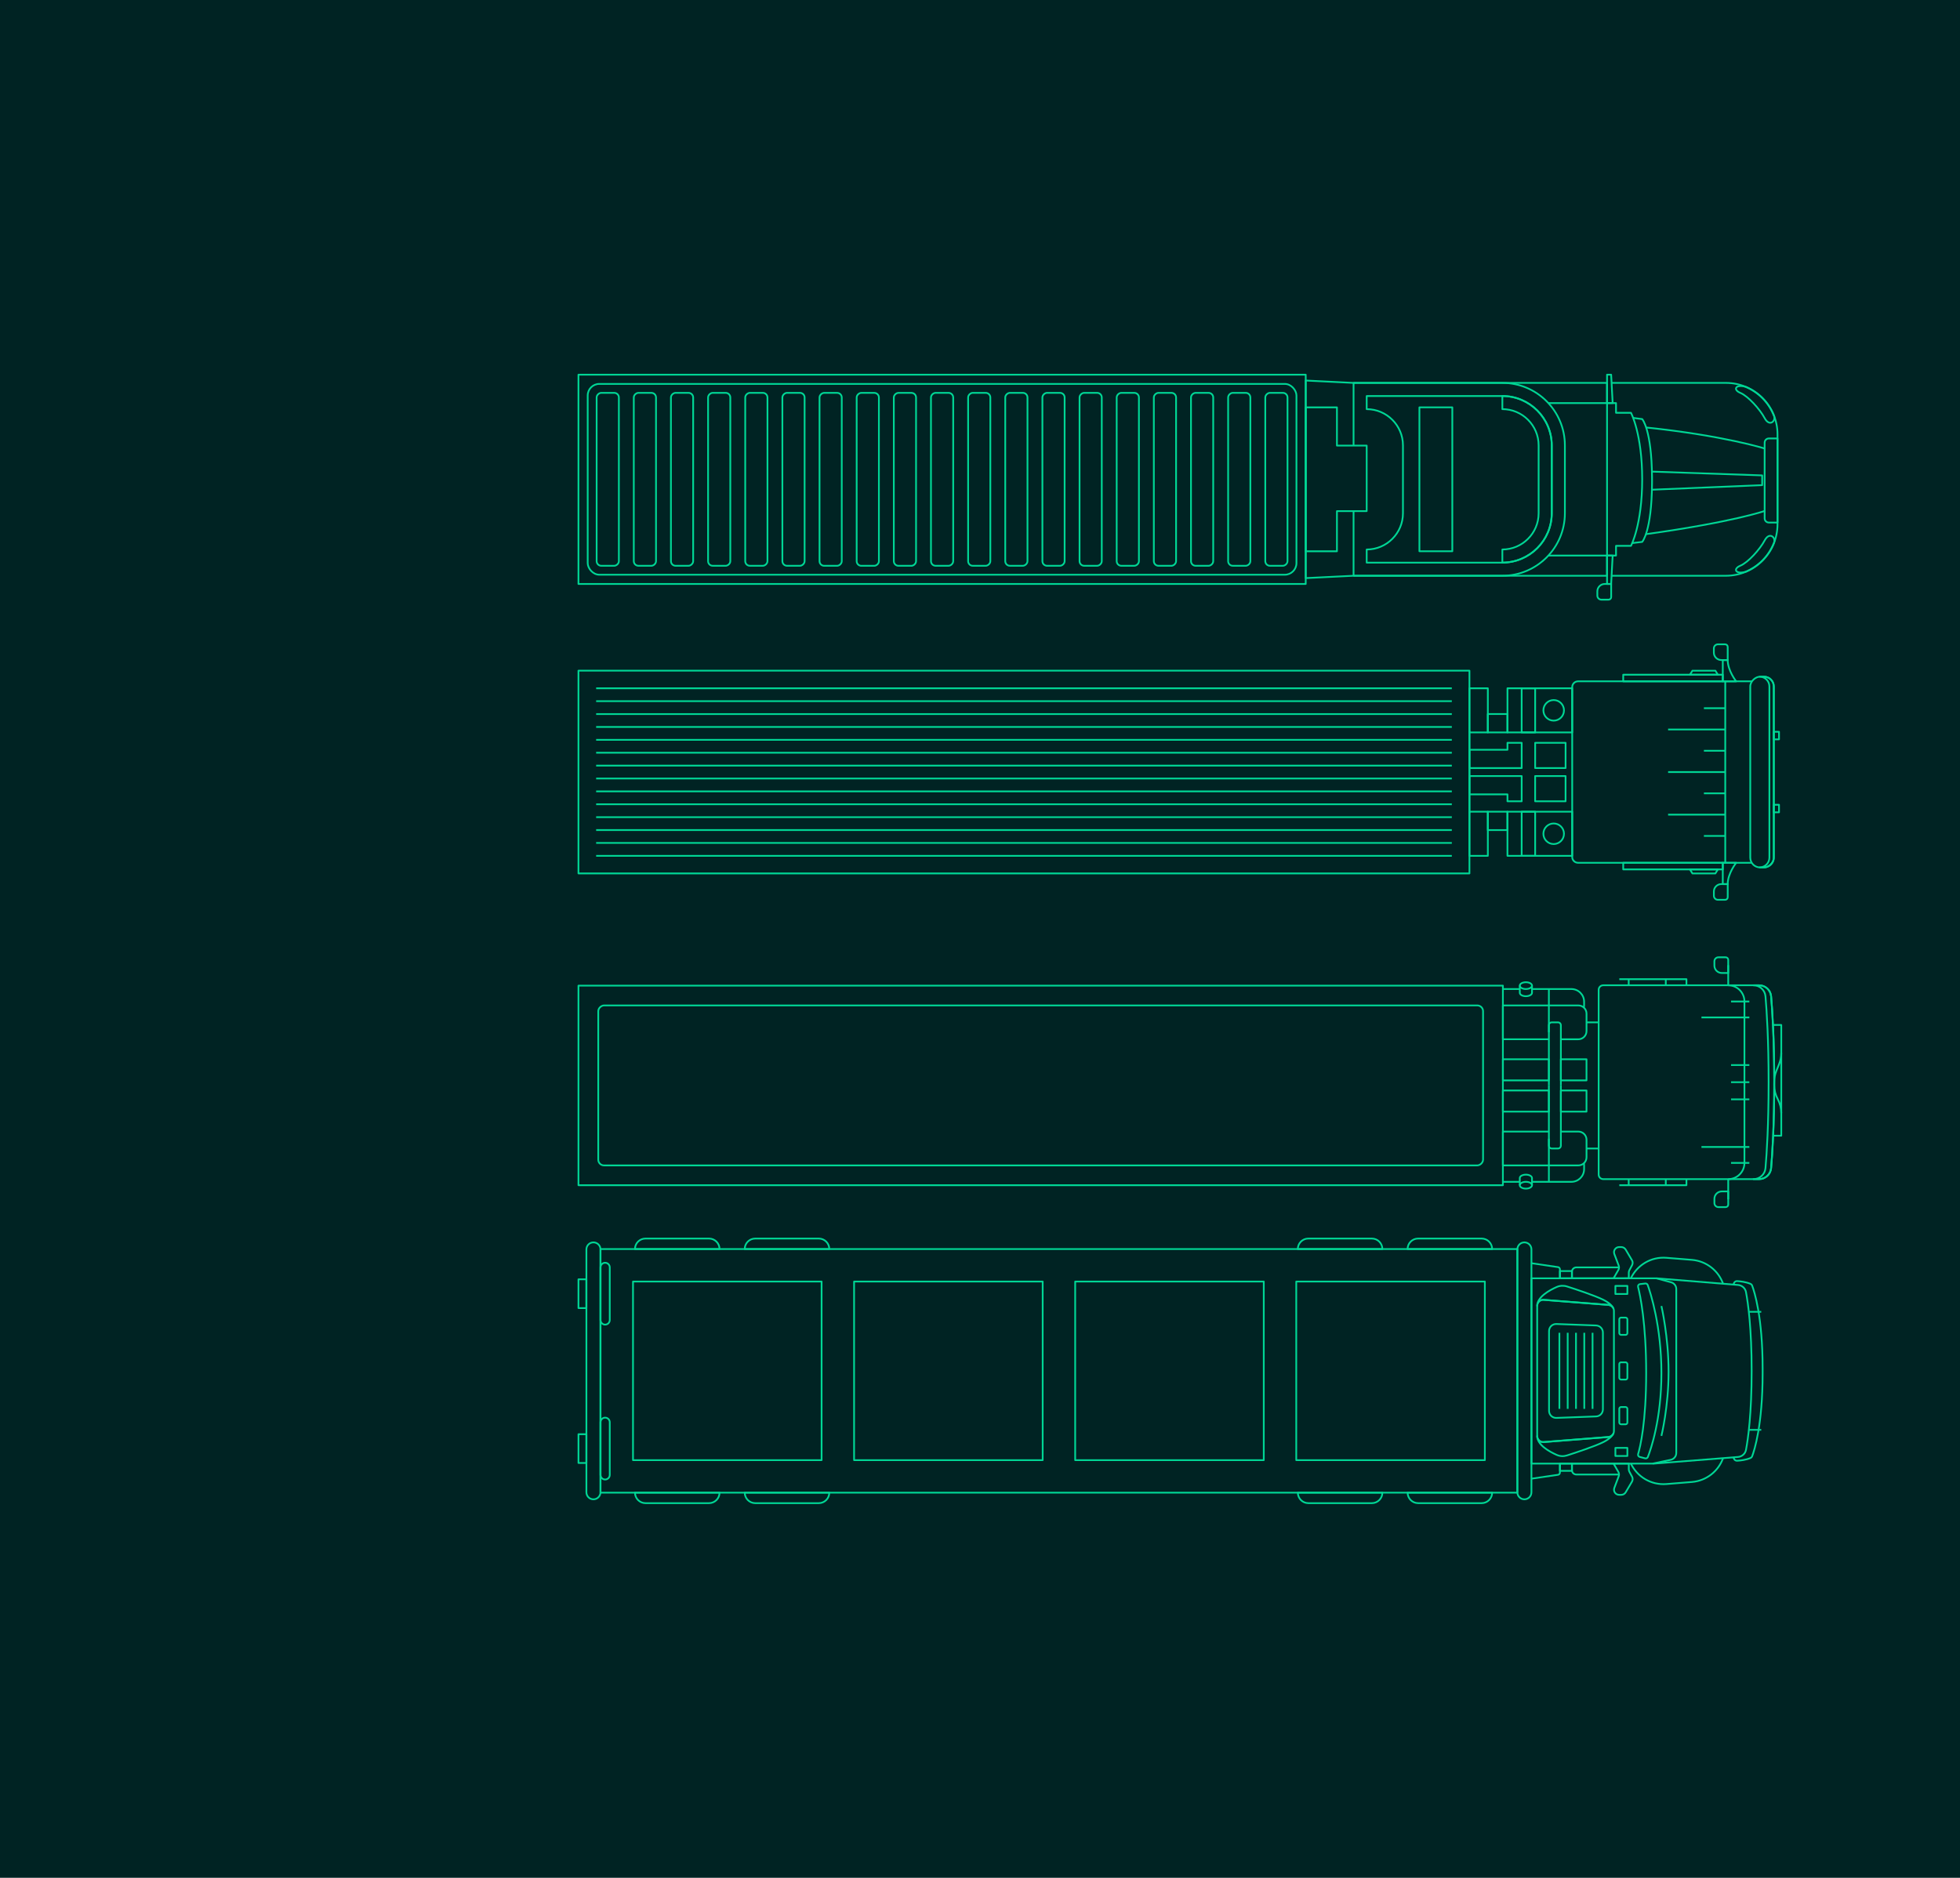 <?xml version="1.0" encoding="UTF-8"?> <svg xmlns="http://www.w3.org/2000/svg" id="Layer_1" viewBox="0 0 1127 1080"><defs><style> .cls-1 { fill: #002323; } .cls-2 { fill: none; stroke: #00d695; stroke-linejoin: round; } </style></defs><rect class="cls-1" width="1127" height="1080"></rect><g><polyline class="cls-2" points="778.3 220.22 924.05 220.22 924.05 331.14 778.3 331.14"></polyline><rect class="cls-2" x="481.51" y="66.59" width="120.38" height="418.18" transform="translate(817.38 -266.02) rotate(90)"></rect><rect class="cls-2" x="337.94" y="220.81" width="407.53" height="109.73" rx="6.66" ry="6.66" transform="translate(1083.4 551.35) rotate(180)"></rect><g><rect class="cls-2" x="684.21" y="269.29" width="99.45" height="12.78" rx="2.66" ry="2.66" transform="translate(1009.61 -458.26) rotate(90)"></rect><rect class="cls-2" x="662.85" y="269.29" width="99.45" height="12.78" rx="2.66" ry="2.66" transform="translate(988.25 -436.9) rotate(90)"></rect><rect class="cls-2" x="641.49" y="269.29" width="99.45" height="12.78" rx="2.66" ry="2.66" transform="translate(966.89 -415.54) rotate(90)"></rect><rect class="cls-2" x="620.13" y="269.29" width="99.45" height="12.78" rx="2.66" ry="2.66" transform="translate(945.53 -394.18) rotate(90)"></rect><rect class="cls-2" x="598.77" y="269.29" width="99.45" height="12.78" rx="2.66" ry="2.66" transform="translate(924.17 -372.82) rotate(90)"></rect><rect class="cls-2" x="577.41" y="269.29" width="99.45" height="12.78" rx="2.66" ry="2.66" transform="translate(902.81 -351.46) rotate(90)"></rect><rect class="cls-2" x="556.05" y="269.29" width="99.45" height="12.78" rx="2.66" ry="2.66" transform="translate(881.45 -330.1) rotate(90)"></rect><rect class="cls-2" x="534.69" y="269.29" width="99.45" height="12.78" rx="2.66" ry="2.66" transform="translate(860.09 -308.74) rotate(90)"></rect><rect class="cls-2" x="513.33" y="269.29" width="99.45" height="12.78" rx="2.66" ry="2.66" transform="translate(838.74 -287.38) rotate(90)"></rect><rect class="cls-2" x="491.97" y="269.29" width="99.45" height="12.78" rx="2.66" ry="2.66" transform="translate(817.38 -266.02) rotate(90)"></rect><rect class="cls-2" x="470.62" y="269.29" width="99.45" height="12.78" rx="2.66" ry="2.66" transform="translate(796.02 -244.66) rotate(90)"></rect><rect class="cls-2" x="449.26" y="269.29" width="99.45" height="12.78" rx="2.66" ry="2.66" transform="translate(774.66 -223.3) rotate(90)"></rect><rect class="cls-2" x="427.9" y="269.29" width="99.45" height="12.78" rx="2.66" ry="2.66" transform="translate(753.3 -201.94) rotate(90)"></rect><rect class="cls-2" x="406.54" y="269.29" width="99.45" height="12.78" rx="2.66" ry="2.66" transform="translate(731.94 -180.59) rotate(90)"></rect><rect class="cls-2" x="385.18" y="269.29" width="99.45" height="12.78" rx="2.66" ry="2.66" transform="translate(710.58 -159.23) rotate(90)"></rect><rect class="cls-2" x="363.82" y="269.29" width="99.45" height="12.78" rx="2.66" ry="2.66" transform="translate(689.22 -137.87) rotate(90)"></rect><rect class="cls-2" x="342.46" y="269.29" width="99.45" height="12.78" rx="2.66" ry="2.66" transform="translate(667.86 -116.51) rotate(90)"></rect><rect class="cls-2" x="321.1" y="269.29" width="99.45" height="12.78" rx="2.66" ry="2.66" transform="translate(646.5 -95.15) rotate(90)"></rect><rect class="cls-2" x="299.74" y="269.29" width="99.45" height="12.78" rx="2.66" ry="2.66" transform="translate(625.14 -73.79) rotate(90)"></rect></g><path class="cls-2" d="M938.53,312.35l5.73-.68s5.44-5.88,5.66-33.55c0-.57.01-1.15.01-1.77s0-1.21-.01-1.77c-.23-27.67-5.66-33.55-5.66-33.55l-5.19-.68"></path><polyline class="cls-2" points="778.3 293.96 778.3 331.14 750.79 332.49 750.79 218.86 778.3 220.22 778.3 256.29"></polyline><rect class="cls-2" x="784.24" y="266.22" width="82.76" height="18.92" transform="translate(1101.3 -549.95) rotate(90)"></rect><polygon class="cls-2" points="924.05 215.49 924.05 231.82 927.28 231.82 926.41 215.49 924.05 215.49"></polygon><polygon class="cls-2" points="924.05 335.87 924.05 319.53 927.28 319.53 926.41 335.87 924.05 335.87"></polygon><path class="cls-2" d="M920.26,336.41h2.44c2.35,0,4.26,1.91,4.26,4.26v3.7h-7.56c-.81,0-1.47-.66-1.47-1.47v-4.16c0-1.29,1.04-2.33,2.33-2.33Z" transform="translate(582.06 1262.82) rotate(-90)"></path><path class="cls-2" d="M994.19,272.66h48.37v5c0,1.33-1.08,2.4-2.4,2.4h-43.56c-1.33,0-2.4-1.08-2.4-2.4v-5h0Z" transform="translate(1294.73 -742.02) rotate(90)"></path><path class="cls-2" d="M1000.7,225.97c4.48,1.86,11.25,9.39,13.98,14.52,2.72,5.11,6.38,1.81,5.49-1.1-2.89-7.63-8.82-13.75-16.32-16.89-5.9-1.71-7.61,1.61-3.14,3.47Z"></path><path class="cls-2" d="M1000.7,325.35c4.48-1.86,11.25-9.39,13.98-14.52,2.72-5.11,6.38-1.81,5.49,1.1-2.89,7.63-8.82,13.75-16.32,16.89-5.9,1.71-7.61-1.61-3.14-3.47Z"></path><path class="cls-2" d="M1014.67,293.88s-18.14,6.37-68.28,13.35"></path><polyline class="cls-2" points="949.93 281.65 1013.25 279.03 1013.25 273.42 949.93 271.24"></polyline><polygon class="cls-2" points="768.74 293.96 785.85 293.96 785.85 256.29 768.74 256.29 768.74 234.3 750.79 234.3 750.79 256.29 750.79 266.14 750.79 290.44 750.79 293.96 750.79 317.06 768.74 317.06 768.74 293.96"></polygon><rect class="cls-2" x="958.31" y="437.27" width="109.72" height="13.54" rx="5.66" ry="5.66" transform="translate(1457.21 -569.13) rotate(90)"></rect><path class="cls-2" d="M895.84,400.04h104.36v84.66c0,1.84-1.5,3.34-3.34,3.34h-97.68c-1.84,0-3.34-1.5-3.34-3.34v-84.66h0Z" transform="translate(1392.06 -503.98) rotate(90)"></path><rect class="cls-2" x="960.07" y="361.33" width="3.81" height="57.26" transform="translate(1351.94 -572.02) rotate(90)"></rect><polygon class="cls-2" points="973.14 385.74 971.71 388.06 987.78 388.06 986.35 385.74 973.14 385.74"></polygon><rect class="cls-2" x="960.07" y="469.5" width="3.81" height="57.26" transform="translate(463.85 1460.1) rotate(-90)"></rect><polygon class="cls-2" points="973.14 502.35 971.71 500.03 987.78 500.03 986.35 502.35 973.14 502.35"></polygon><path class="cls-2" d="M1014.28,498.9c3.12,0,5.66-2.53,5.66-5.66v-98.4c0-3.12-2.53-5.66-5.66-5.66h-2.22c-.05,0-.11,0-.16,0,3.05.08,5.5,2.58,5.5,5.65v98.4c0,3.07-2.45,5.56-5.5,5.65.05,0,.1,0,.16,0h2.22Z"></path><g><rect class="cls-2" x="1019.26" y="463.53" width="4.35" height="2.99" transform="translate(1486.46 -556.41) rotate(90)"></rect><rect class="cls-2" x="1019.26" y="421.56" width="4.35" height="2.99" transform="translate(1444.49 -598.38) rotate(90)"></rect></g><line class="cls-2" x1="992.02" y1="407.31" x2="979.75" y2="407.31"></line><line class="cls-2" x1="992.02" y1="419.55" x2="959.16" y2="419.55"></line><line class="cls-2" x1="992.02" y1="468.53" x2="959.16" y2="468.53"></line><line class="cls-2" x1="992.02" y1="431.8" x2="979.75" y2="431.8"></line><line class="cls-2" x1="992.02" y1="444.04" x2="959.16" y2="444.04"></line><line class="cls-2" x1="992.02" y1="456.29" x2="979.75" y2="456.29"></line><line class="cls-2" x1="992.02" y1="480.78" x2="979.75" y2="480.78"></line><path class="cls-2" d="M993.43,508.48c0-6.13,4.88-12.26,4.88-12.26h-7.71s0,12.26,0,12.26h2.83Z"></path><rect class="cls-2" x="530.46" y="187.88" width="116.61" height="512.32" transform="translate(1032.81 -144.73) rotate(90)"></rect><line class="cls-2" x1="834.8" y1="395.86" x2="342.78" y2="395.86"></line><line class="cls-2" x1="834.8" y1="403.27" x2="342.78" y2="403.27"></line><line class="cls-2" x1="834.8" y1="410.69" x2="342.78" y2="410.69"></line><line class="cls-2" x1="834.8" y1="418.1" x2="342.78" y2="418.1"></line><line class="cls-2" x1="834.8" y1="425.51" x2="342.78" y2="425.51"></line><line class="cls-2" x1="834.8" y1="432.92" x2="342.78" y2="432.92"></line><line class="cls-2" x1="834.8" y1="440.34" x2="342.78" y2="440.34"></line><line class="cls-2" x1="834.8" y1="447.75" x2="342.78" y2="447.75"></line><line class="cls-2" x1="834.8" y1="455.16" x2="342.78" y2="455.16"></line><line class="cls-2" x1="834.8" y1="462.57" x2="342.78" y2="462.57"></line><line class="cls-2" x1="834.8" y1="469.99" x2="342.78" y2="469.99"></line><line class="cls-2" x1="834.8" y1="477.4" x2="342.78" y2="477.4"></line><line class="cls-2" x1="834.8" y1="484.81" x2="342.78" y2="484.81"></line><line class="cls-2" x1="834.8" y1="492.22" x2="342.78" y2="492.22"></line><path class="cls-2" d="M919.23,675.55v-106.26c0-1.44,1.17-2.61,2.61-2.61h89.66c3.59,0,6.58,2.75,6.89,6.33.72,8.35,1.8,24.91,1.8,49.41,0,24.5-1.07,41.06-1.8,49.41-.31,3.58-3.3,6.33-6.89,6.33h-89.66c-1.44,0-2.61-1.17-2.61-2.61Z"></path><line class="cls-2" x1="1005.88" y1="576" x2="995.35" y2="576"></line><g><line class="cls-2" x1="1005.88" y1="632.27" x2="995.35" y2="632.27"></line><line class="cls-2" x1="1005.88" y1="622.42" x2="995.35" y2="622.42"></line><line class="cls-2" x1="1005.88" y1="612.57" x2="995.35" y2="612.57"></line></g><g><line class="cls-2" x1="1005.88" y1="659.67" x2="978.34" y2="659.67"></line><line class="cls-2" x1="1005.88" y1="585.17" x2="978.34" y2="585.17"></line></g><path class="cls-2" d="M1018.39,671.84c.72-8.35,1.8-24.91,1.8-49.41,0-24.5-1.07-41.06-1.8-49.41-.31-3.58-3.3-6.33-6.89-6.33h-3.24c3.59,0,6.58,2.75,6.89,6.33.72,8.35,1.8,24.91,1.8,49.41,0,24.5-1.07,41.06-1.8,49.41-.31,3.58-3.3,6.33-6.89,6.33h3.24c3.59,0,6.58-2.75,6.89-6.33Z"></path><path class="cls-2" d="M1019.46,589.5h4.77s0,16.11,0,16.11c0,2.19-.42,4.37-1.25,6.4l-1.55,3.83c-.82,2.03-1.25,4.21-1.25,6.4v1.85c0,2.81.69,5.57,2.02,8.04v.02c1.34,2.47,2.03,5.24,2.03,8.04v13s-4.65,0-4.65,0"></path><line class="cls-2" x1="1024.23" y1="605.61" x2="1024.23" y2="640.2"></line><g><polyline class="cls-2" points="969.71 566.68 969.71 563.17 931.1 563.17"></polyline><line class="cls-2" x1="957.83" y1="563.17" x2="957.83" y2="566.68"></line><line class="cls-2" x1="936.5" y1="563.17" x2="936.5" y2="566.68"></line></g><g><polyline class="cls-2" points="969.71 678.16 969.71 681.67 931.1 681.67"></polyline><line class="cls-2" x1="957.83" y1="681.67" x2="957.83" y2="678.16"></line><line class="cls-2" x1="936.5" y1="681.67" x2="936.5" y2="678.16"></line></g><rect class="cls-2" x="540.99" y="358.5" width="114.79" height="531.55" transform="translate(1222.66 25.89) rotate(90)"></rect><rect class="cls-2" x="552.38" y="369.9" width="92.01" height="508.76" rx="3.32" ry="3.32" transform="translate(1222.66 25.89) rotate(90)"></rect><line class="cls-2" x1="993.73" y1="678.16" x2="993.73" y2="689.75"></line><line class="cls-2" x1="993.73" y1="555.1" x2="993.73" y2="566.68"></line><g><path class="cls-2" d="M476.84,718.38c0-3.33-2.7-6.04-6.04-6.04h-36.54c-3.33,0-6.04,2.7-6.04,6.04h48.61Z"></path><path class="cls-2" d="M476.84,858.48h-48.61c0,3.33,2.7,6.04,6.04,6.04h36.54c3.33,0,6.04-2.7,6.04-6.04Z"></path><path class="cls-2" d="M413.73,718.38c0-3.33-2.7-6.04-6.04-6.04h-36.54c-3.33,0-6.04,2.7-6.04,6.04h48.61Z"></path><path class="cls-2" d="M413.73,858.48h-48.61c0,3.33,2.7,6.04,6.04,6.04h36.54c3.33,0,6.04-2.7,6.04-6.04Z"></path></g><rect class="cls-2" x="326.63" y="741.77" width="16.54" height="4.57" transform="translate(1078.95 409.16) rotate(90)"></rect><rect class="cls-2" x="326.63" y="830.85" width="16.54" height="4.57" transform="translate(1168.04 498.24) rotate(90)"></rect><path class="cls-2" d="M937.74,735.21c3.58-7.53,11.55-12.52,20.46-11.8l14.67,1.19c8.35.68,15.22,6.23,17.9,13.73"></path><path class="cls-2" d="M937.74,841.74c3.58,7.53,11.55,12.52,20.46,11.8l14.67-1.19c8.35-.68,15.22-6.23,17.9-13.73"></path><path class="cls-2" d="M880.58,841.77v-106.56s71.95,0,71.95,0l46.83,3.82c2.29.19,4.16,1.86,4.58,4.09,1.19,6.31,3.26,20.76,3.26,45.38,0,24.6-2.06,39.06-3.25,45.37-.42,2.23-2.3,3.91-4.59,4.09l-48.39,3.82h-70.38Z"></path><path class="cls-2" d="M996.9,838.27h0c0,1.07.9,1.92,1.97,1.86,1.93-.11,4.96-.45,7.58-1.53.48-.2.86-.58,1.04-1.07,1.25-3.3,6.02-17.85,6.02-47.7v-2.7c0-29.84-4.78-44.4-6.02-47.7-.18-.49-.56-.87-1.04-1.07-2.62-1.07-5.64-1.42-7.58-1.53-1.07-.06-1.97.79-1.97,1.86h0"></path><line class="cls-2" x1="1012.72" y1="754.48" x2="1005.59" y2="754.48"></line><line class="cls-2" x1="1012.72" y1="822.36" x2="1005.61" y2="822.36"></line><path class="cls-2" d="M946.06,738.19c.6-.07,1.17.29,1.37.86,1.59,4.44,7.88,23.71,7.88,50.67,0,26.53-6.09,43.91-7.8,48.26-.24.61-.91.95-1.54.78l-3.14-.82c-.71-.19-1.13-.93-.92-1.63,1.21-4.08,4.64-18.2,4.64-46.69,0-28.65-3.47-44.78-4.66-49.47-.19-.77.33-1.53,1.12-1.61l3.05-.34Z"></path><path class="cls-2" d="M955.31,751.14s4.12,17.71,4.12,37.83c0,20.12-4.12,36.87-4.12,36.87"></path><rect class="cls-2" x="929.97" y="738.47" width="4.65" height="6.89" transform="translate(1674.21 -190.39) rotate(90)"></rect><rect class="cls-2" x="929.97" y="831.63" width="4.65" height="6.89" transform="translate(1767.37 -97.23) rotate(90)"></rect><rect class="cls-2" x="931.09" y="783.53" width="4.65" height="9.92" rx="1" ry="1"></rect><rect class="cls-2" x="931.09" y="809.25" width="4.65" height="9.92" rx="1" ry="1"></rect><rect class="cls-2" x="931.09" y="757.81" width="4.65" height="9.92" rx="1" ry="1"></rect><path class="cls-2" d="M952.37,735.21l8.52,2.29c1.75.47,2.97,2.06,2.97,3.87v94.3c0,1.9-1.33,3.53-3.18,3.92l-10.35,2.17"></path><rect class="cls-2" x="898.33" y="729.67" width="4.17" height="6.91" transform="translate(1633.54 -167.29) rotate(90)"></rect><path class="cls-2" d="M883.88,825.96v-74.94c0-2,1.71-3.58,3.71-3.43l37.25,2.91c1.79.14,3.17,1.63,3.17,3.43v69.13c0,1.8-1.38,3.29-3.17,3.43l-37.25,2.91c-2,.16-3.71-1.42-3.71-3.43Z"></path><g><path class="cls-2" d="M887.59,747.59l37.25,2.91c1.19.09,2.19.78,2.74,1.76-.62-1.2-2.11-2.91-5.63-4.68-4.88-2.44-15.78-6.04-20.96-7.69-1.92-.61-4-.51-5.84.3-4.19,1.85-11.26,5.72-11.26,10.83,0-2,1.71-3.58,3.71-3.43Z"></path><path class="cls-2" d="M887.59,829.39l37.25-2.91c1.19-.09,2.19-.78,2.74-1.76-.62,1.2-2.11,2.91-5.63,4.68-4.88,2.44-15.78,6.04-20.96,7.69-1.92.61-4,.51-5.84-.3-4.19-1.85-11.26-5.72-11.26-10.83,0,2,1.71,3.58,3.71,3.43Z"></path></g><path class="cls-2" d="M896.96,735.21v-5.17c0-.64-.47-1.18-1.1-1.27l-15.27-2.24"></path><path class="cls-2" d="M872.48,858.27v-139.68c0-2.24,1.81-4.05,4.05-4.05s4.05,1.81,4.05,4.05v139.68c0,2.24-1.81,4.05-4.05,4.05-2.24,0-4.05-1.81-4.05-4.05Z"></path><path class="cls-2" d="M337.18,858.27v-139.68c0-2.24,1.81-4.05,4.05-4.05s4.05,1.81,4.05,4.05v139.68c0,2.24-1.81,4.05-4.05,4.05-2.24,0-4.05-1.81-4.05-4.05Z"></path><path class="cls-2" d="M872.48,718.38H345.29s0,140.1,0,140.1h527.19s0-140.1,0-140.1Z"></path><path class="cls-2" d="M345.29,759.19v-30.26c0-1.47,1.19-2.66,2.66-2.66,1.47,0,2.66,1.19,2.66,2.66v30.26c0,1.47-1.19,2.66-2.66,2.66-1.47,0-2.66-1.19-2.66-2.66Z"></path><path class="cls-2" d="M345.29,848.27v-30.26c0-1.47,1.19-2.66,2.66-2.66,1.47,0,2.66,1.19,2.66,2.66v30.26c0,1.47-1.19,2.66-2.66,2.66-1.47,0-2.66-1.19-2.66-2.66Z"></path><path class="cls-2" d="M921.67,810.59v-44.2c0-2.18-1.73-3.97-3.91-4.06l-22.85-.84c-2.3-.08-4.21,1.76-4.21,4.06v45.88c0,2.3,1.91,4.14,4.21,4.06l22.85-.84c2.18-.08,3.91-1.87,3.91-4.06Z"></path><g><line class="cls-2" x1="915.72" y1="766.55" x2="915.72" y2="810.3"></line><line class="cls-2" x1="910.96" y1="766.55" x2="910.96" y2="810.3"></line><line class="cls-2" x1="906.19" y1="766.55" x2="906.19" y2="810.3"></line><line class="cls-2" x1="901.42" y1="766.55" x2="901.42" y2="810.3"></line><line class="cls-2" x1="896.65" y1="766.55" x2="896.65" y2="810.3"></line></g><path class="cls-2" d="M934.3,735.21h-6.51s2.76-4.79,2.76-4.79c.44-.77.52-1.69.2-2.52l-2.51-6.66c-.73-1.93.7-4,2.76-4h1.22c1.04,0,2.01.55,2.54,1.45l3.61,6.1c.53.89.55,1.99.06,2.9l-1.53,2.85c-.23.43-.35.91-.35,1.39v3.27s-2.26,0-2.26,0"></path><path class="cls-2" d="M1014.67,257.96s-23.23-7.39-68.15-12.1"></path><path class="cls-2" d="M785.85,316.04c11.5,0,20.85-9.35,20.85-20.85v-39.02c0-11.5-9.35-20.85-20.85-20.85v-7.55s78.01,0,78.01,0c15.66,0,28.4,12.74,28.4,28.4v39.02c0,15.66-12.74,28.4-28.4,28.4h-78.01s0-7.55,0-7.55Z"></path><path class="cls-2" d="M863.86,235.31c11.5,0,20.85,9.35,20.85,20.85v39.02c0,11.5-9.35,20.85-20.85,20.85v7.55c15.66,0,28.4-12.74,28.4-28.4v-39.02c0-15.66-12.74-28.4-28.4-28.4v7.55Z"></path><path class="cls-2" d="M890.32,319.53h38.89s0-5.59,0-5.59h8.6s6.45-12.04,6.45-38.26-6.45-38.26-6.45-38.26h-8.6s0-5.59,0-5.59h-38.89"></path><path class="cls-2" d="M926.67,220.22h65.74c16.38,0,29.66,13.28,29.66,29.66v51.6c0,16.38-13.28,29.66-29.66,29.66h-65.75"></path><path class="cls-2" d="M778.3,331.14h85.56c19.85,0,35.95-16.1,35.95-35.95v-39.02c0-19.85-16.1-35.95-35.95-35.95h-85.56"></path><path class="cls-2" d="M987.27,509.01h2.44c2.35,0,4.26,1.91,4.26,4.26v3.7h-7.56c-.81,0-1.47-.66-1.47-1.47v-4.16c0-1.29,1.04-2.33,2.33-2.33Z" transform="translate(476.47 1502.45) rotate(-90)"></path><path class="cls-2" d="M987.57,685.77h2.44c2.35,0,4.26,1.91,4.26,4.26v3.7h-7.56c-.81,0-1.47-.66-1.47-1.47v-4.16c0-1.29,1.04-2.33,2.33-2.33Z" transform="translate(300.01 1679.5) rotate(-90)"></path><path class="cls-2" d="M986.71,551.12h7.56v3.7c0,2.35-1.91,4.26-4.26,4.26h-2.44c-1.29,0-2.33-1.04-2.33-2.33v-4.16c0-.81.66-1.47,1.47-1.47Z" transform="translate(1544.85 -434.66) rotate(90)"></path><path class="cls-2" d="M993.43,379.61c0,6.13,4.88,12.26,4.88,12.26h-7.71s0-12.26,0-12.26h2.83Z"></path><path class="cls-2" d="M986.41,371.12h7.56v3.7c0,2.35-1.91,4.26-4.26,4.26h-2.44c-1.29,0-2.33-1.04-2.33-2.33v-4.16c0-.81.66-1.47,1.47-1.47Z" transform="translate(1364.55 -614.36) rotate(90)"></path><g><rect class="cls-2" x="884.2" y="425.74" width="14.53" height="17.49" transform="translate(1325.95 -456.98) rotate(90)"></rect><rect class="cls-2" x="884.2" y="444.86" width="14.53" height="17.49" transform="translate(1345.06 -437.87) rotate(90)"></rect><polygon class="cls-2" points="874.97 427.22 866.79 427.22 866.79 431.22 844.93 431.22 844.93 441.75 874.97 441.75 874.97 427.22"></polygon><polygon class="cls-2" points="874.97 460.86 866.79 460.86 866.79 456.87 844.93 456.87 844.93 446.34 874.97 446.34 874.97 460.86"></polygon></g><rect class="cls-2" x="855.86" y="466.49" width="10.58" height="11.28" transform="translate(1333.27 -389.02) rotate(90)"></rect><rect class="cls-2" x="872.71" y="460.92" width="25.38" height="37.23" transform="translate(1364.93 -405.87) rotate(90)"></rect><rect class="cls-2" x="866.15" y="475.65" width="25.38" height="7.76" transform="translate(1358.37 -399.31) rotate(90)"></rect><circle class="cls-2" cx="893.37" cy="479.53" r="5.92"></circle><rect class="cls-2" x="837.53" y="474.24" width="25.38" height="10.58" transform="translate(1329.75 -370.69) rotate(90)"></rect><rect class="cls-2" x="855.86" y="410.31" width="10.58" height="11.28" transform="translate(445.19 1277.1) rotate(-90)"></rect><rect class="cls-2" x="872.71" y="389.94" width="25.38" height="37.23" transform="translate(476.85 1293.95) rotate(-90)"></rect><rect class="cls-2" x="866.15" y="404.67" width="25.38" height="7.76" transform="translate(470.29 1287.4) rotate(-90)"></rect><circle class="cls-2" cx="893.37" cy="408.55" r="5.92"></circle><rect class="cls-2" x="837.53" y="403.26" width="25.38" height="10.58" transform="translate(441.67 1258.77) rotate(-90)"></rect><line class="cls-2" x1="844.93" y1="420.37" x2="844.93" y2="467.71"></line><line class="cls-2" x1="912.24" y1="588" x2="919.23" y2="588"></line><line class="cls-2" x1="912.24" y1="660.56" x2="919.23" y2="660.56"></line><path class="cls-2" d="M880.9,568.84h22.66c4.03,0,7.3,3.27,7.3,7.3v2.14c0,.43-.04.85-.11,1.27"></path><path class="cls-2" d="M890.61,597.72h-26.45s0-19.45,0-19.45h43.39c2.59,0,4.7,2.1,4.7,4.7v10.06c0,2.59-2.1,4.7-4.7,4.7h-10.03"></path><g><path class="cls-2" d="M873.88,566.88v4.12c0,1.08,1.57,1.96,3.51,1.96s3.51-.88,3.51-1.96v-4.12"></path><ellipse class="cls-2" cx="877.39" cy="566.88" rx="3.51" ry="1.96"></ellipse></g><line class="cls-2" x1="890.61" y1="568.84" x2="890.61" y2="593.64"></line><path class="cls-2" d="M890.61,624.28v-34.66c0-.9.73-1.62,1.62-1.62h3.65c.9,0,1.62.73,1.62,1.62v34.66"></path><rect class="cls-2" x="871.31" y="602.07" width="12.15" height="26.45" transform="translate(1492.69 -262.08) rotate(90)"></rect><rect class="cls-2" x="898.8" y="607.94" width="12.15" height="14.73" transform="translate(1520.18 -289.57) rotate(90)"></rect><line class="cls-2" x1="864.16" y1="568.84" x2="873.88" y2="568.84"></line><path class="cls-2" d="M880.9,679.72h22.66c4.03,0,7.3-3.27,7.3-7.3v-2.14c0-.43-.04-.85-.11-1.27"></path><path class="cls-2" d="M890.61,650.83h-26.45s0,19.45,0,19.45h43.39c2.59,0,4.7-2.1,4.7-4.7v-10.06c0-2.59-2.1-4.7-4.7-4.7h-10.03"></path><g><path class="cls-2" d="M873.88,681.67v-4.12c0-1.08,1.57-1.96,3.51-1.96,1.94,0,3.51.88,3.51,1.96v4.12"></path><ellipse class="cls-2" cx="877.39" cy="681.67" rx="3.51" ry="1.96"></ellipse></g><line class="cls-2" x1="890.61" y1="679.72" x2="890.61" y2="654.92"></line><path class="cls-2" d="M890.61,624.28v34.66c0,.9.73,1.62,1.62,1.62h3.65c.9,0,1.62-.73,1.62-1.62v-34.66"></path><rect class="cls-2" x="871.31" y="620.03" width="12.15" height="26.45" transform="translate(244.13 1510.64) rotate(-90)"></rect><rect class="cls-2" x="898.8" y="625.89" width="12.15" height="14.73" transform="translate(271.62 1538.13) rotate(-90)"></rect><line class="cls-2" x1="864.16" y1="679.72" x2="873.88" y2="679.72"></line><path class="cls-2" d="M993.73,566.68c5.15,0,9.32,4.17,9.32,9.32v92.85c0,5.15-4.17,9.32-9.32,9.32"></path><line class="cls-2" x1="1005.88" y1="668.84" x2="995.35" y2="668.84"></line><line class="cls-2" x1="992.02" y1="391.86" x2="1007.25" y2="391.86"></line><line class="cls-2" x1="992.02" y1="496.22" x2="1007.25" y2="496.22"></line><g><path class="cls-2" d="M857.98,718.38c0-3.33-2.7-6.04-6.04-6.04h-36.54c-3.33,0-6.04,2.7-6.04,6.04h48.61Z"></path><path class="cls-2" d="M857.98,858.48h-48.61c0,3.33,2.7,6.04,6.04,6.04h36.54c3.33,0,6.04-2.7,6.04-6.04Z"></path><path class="cls-2" d="M794.86,718.38c0-3.33-2.7-6.04-6.04-6.04h-36.54c-3.33,0-6.04,2.7-6.04,6.04h48.61Z"></path><path class="cls-2" d="M794.86,858.48h-48.61c0,3.33,2.7,6.04,6.04,6.04h36.54c3.33,0,6.04-2.7,6.04-6.04Z"></path></g><path class="cls-2" d="M927.79,735.21h-23.92s0-3.78,0-3.78c0-1.38,1.12-2.5,2.5-2.5h24.57"></path><g><rect class="cls-2" x="898.33" y="840.4" width="4.17" height="6.91" transform="translate(56.56 1744.27) rotate(-90)"></rect><path class="cls-2" d="M896.96,841.77v5.17c0,.64-.47,1.18-1.1,1.27l-15.27,2.24"></path><path class="cls-2" d="M934.3,841.77h-6.51s2.76,4.79,2.76,4.79c.44.77.52,1.69.2,2.52l-2.51,6.66c-.73,1.93.7,4,2.76,4h1.22c1.04,0,2.01-.55,2.54-1.45l3.61-6.1c.53-.89.55-1.99.06-2.9l-1.53-2.85c-.23-.43-.35-.91-.35-1.39v-3.27h-2.26"></path><path class="cls-2" d="M927.79,841.77h-23.92s0,3.78,0,3.78c0,1.38,1.12,2.5,2.5,2.5h24.57"></path></g><rect class="cls-2" x="745.35" y="737.07" width="108.44" height="102.72"></rect><rect class="cls-2" x="618.23" y="737.07" width="108.44" height="102.72"></rect><rect class="cls-2" x="491.1" y="737.07" width="108.44" height="102.72"></rect><rect class="cls-2" x="363.98" y="737.07" width="108.44" height="102.72"></rect></g></svg> 